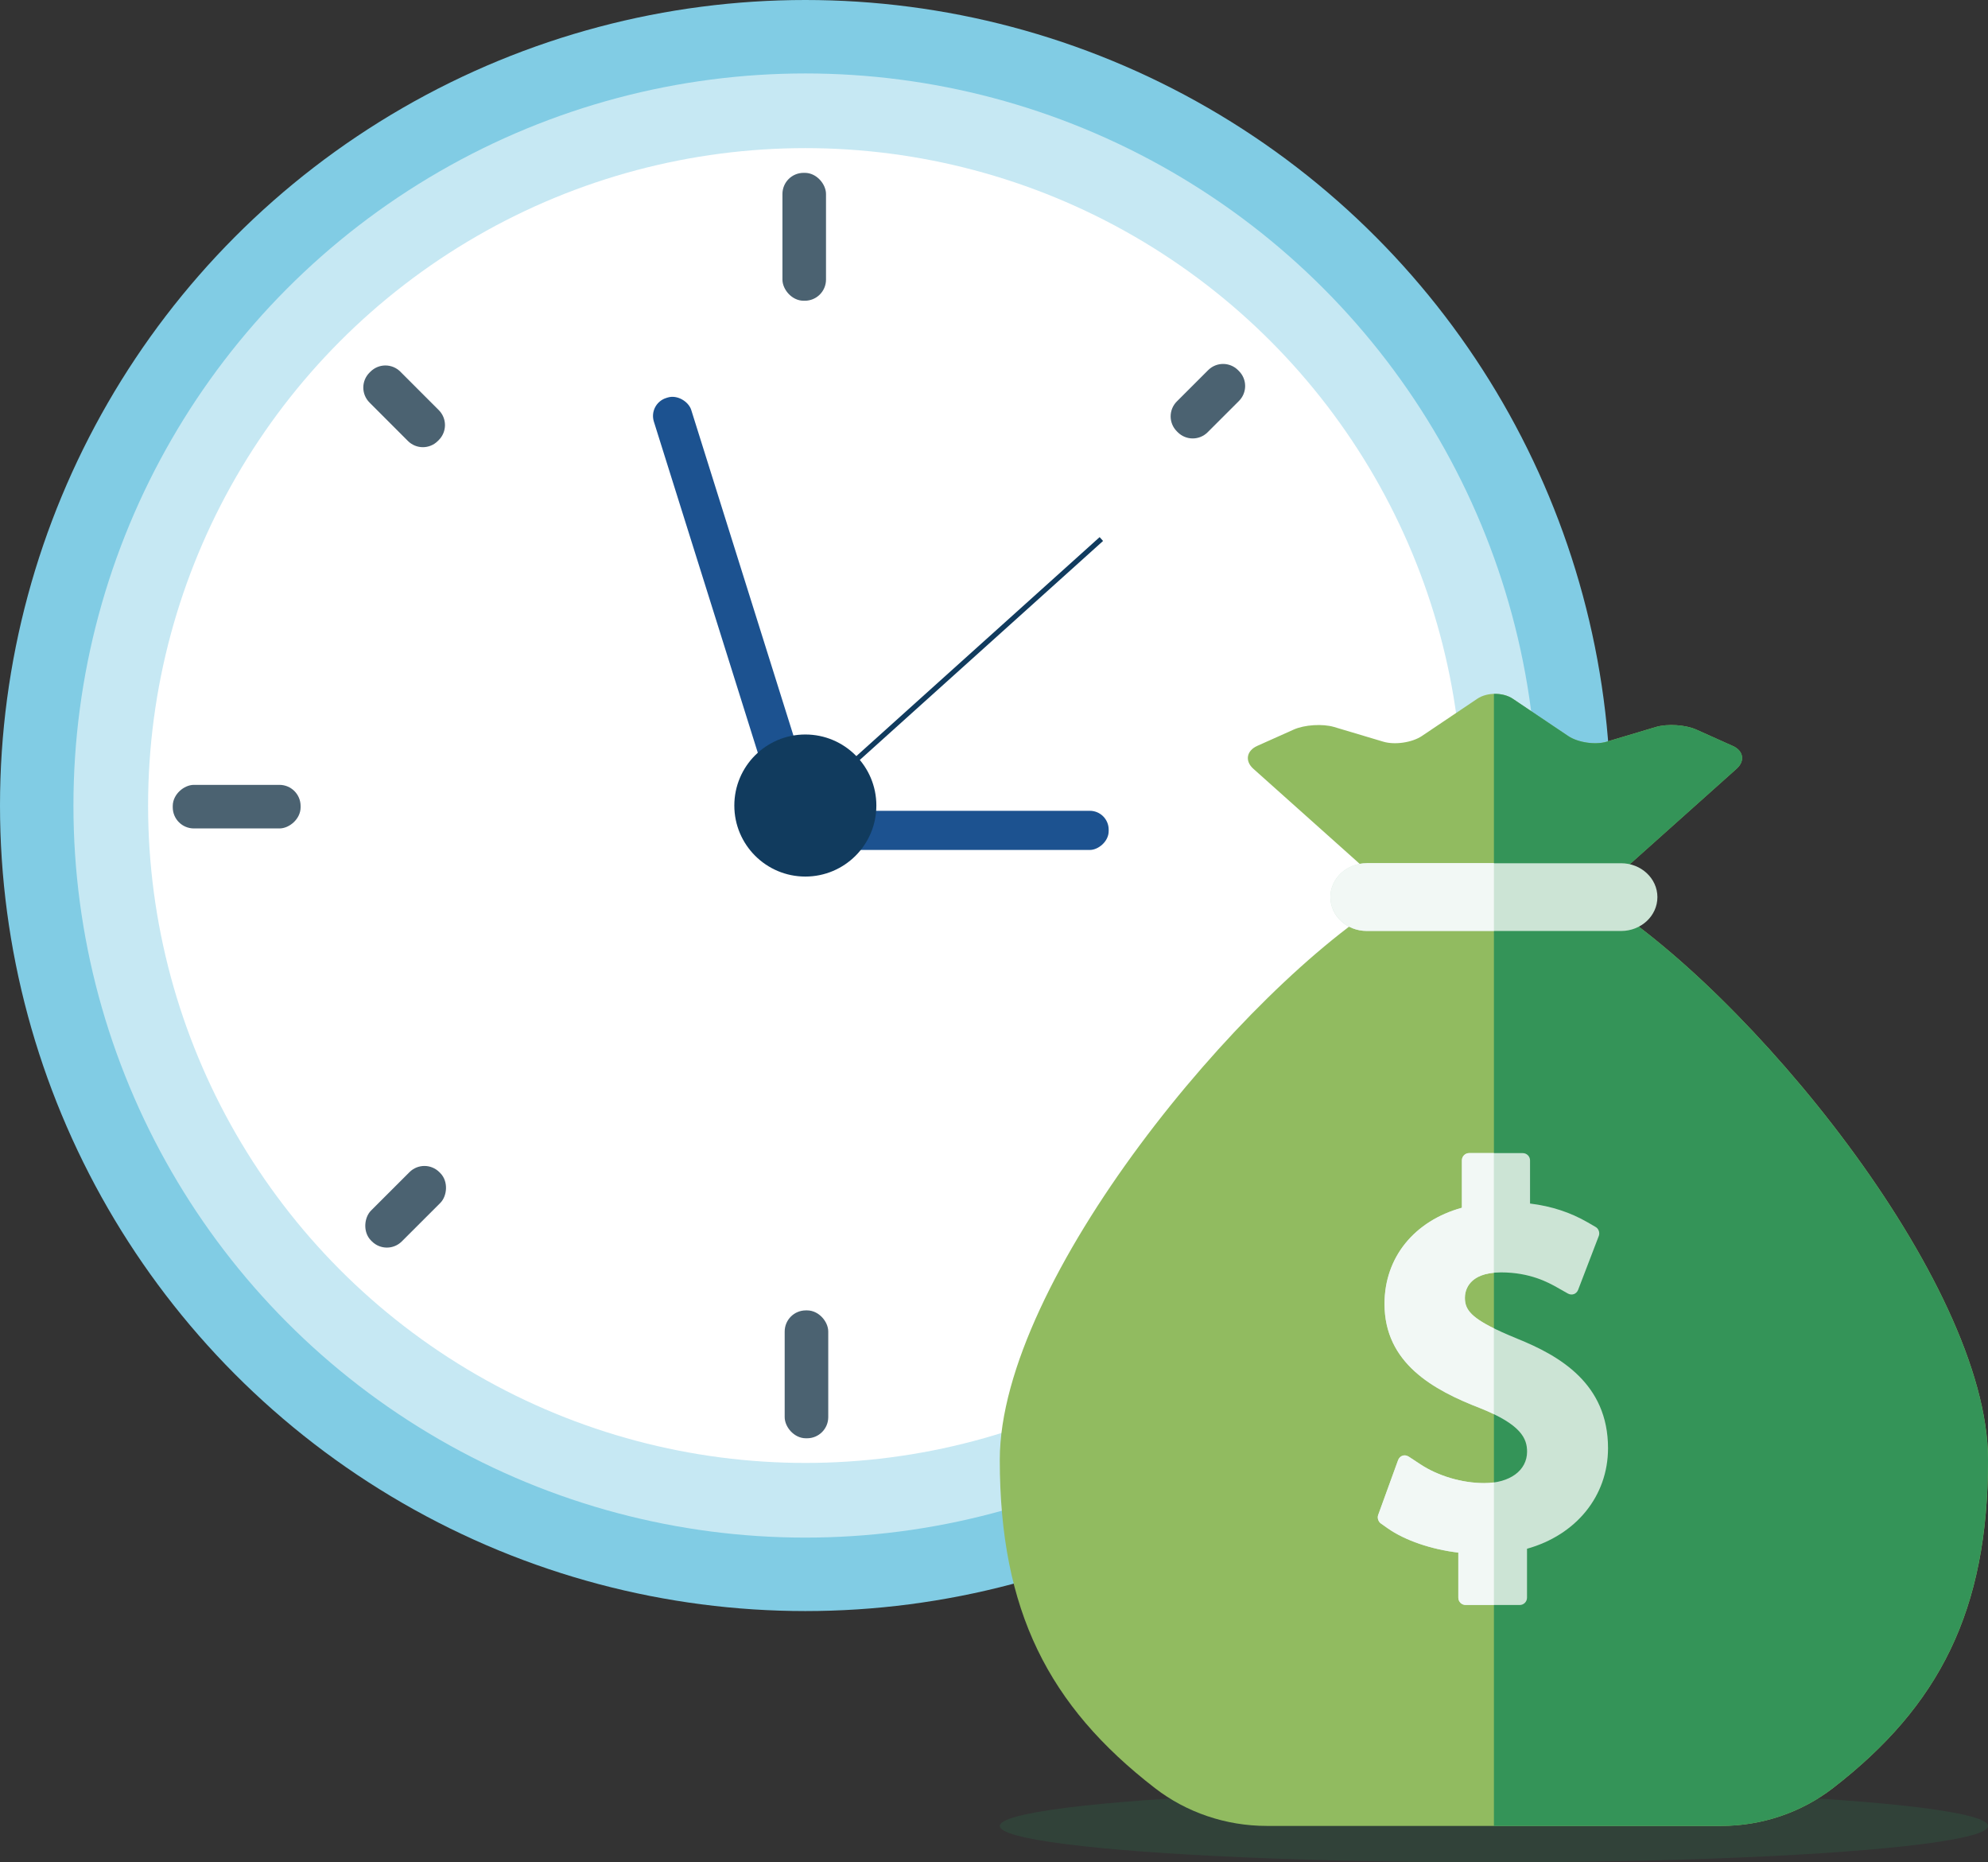 <?xml version="1.0" encoding="UTF-8"?>
<svg id="Layer_2" data-name="Layer 2" xmlns="http://www.w3.org/2000/svg" viewBox="0 0 328.09 307.27">
  <rect x="0" y="0" width="328.09" height="307.27" fill="#333333" stroke="none"/>
  <defs>
    <style>
      .cls-1 {
        fill: rgba(46, 115, 76, .5);
        opacity: .5;
      }

      .cls-2 {
        fill: #81cce4;
      }

      .cls-3 {
        opacity: .55;
      }

      .cls-3, .cls-4 {
        fill: #fff;
      }

      .cls-5 {
        fill: #cce4d5;
      }

      .cls-6 {
        fill: #349458;
      }

      .cls-7 {
        fill: #91bb60;
      }

      .cls-8 {
        fill: #4b6271;
        stroke: #4b6271;
        stroke-width: 1.34px;
      }

      .cls-8, .cls-9 {
        stroke-miterlimit: 10;
      }

      .cls-10 {
        fill: #f2f8f5;
      }

      .cls-9 {
        fill: none;
        stroke: #113b5e;
        stroke-width: .85px;
      }

      .cls-11 {
        fill: #1c5290;
      }

      .cls-12 {
        fill: #113b5e;
      }
    </style>
  </defs>
  <g id="Illustrations">
    <g>
      <g>
        <circle class="cls-2" cx="132.91" cy="132.91" r="132.91"/>
        <circle class="cls-3" cx="132.91" cy="132.91" r="120.79"/>
        <circle class="cls-4" cx="132.91" cy="132.91" r="108.47"/>
        <g>
          <g>
            <rect class="cls-8" x="129.8" y="29.19" width="5.85" height="19.76" rx="2.82" ry="2.82"/>
            <rect class="cls-8" x="130.17" y="216.88" width="5.85" height="19.76" rx="2.82" ry="2.82"/>
          </g>
          <g>
            <rect class="cls-8" x="223.83" y="122.85" width="5.85" height="19.76" rx="2.82" ry="2.82" transform="translate(359.49 -94.03) rotate(90)"/>
            <rect class="cls-8" x="36.14" y="123.22" width="5.85" height="19.76" rx="2.82" ry="2.82" transform="translate(172.16 94.03) rotate(90)"/>
          </g>
          <g>
            <path class="cls-8" d="M199.26,59.73h.21c1.56,0,2.82,1.26,2.82,2.82v7.3c0,1.56-1.26,2.82-2.82,2.82h-.21c-1.56,0-2.82-1.26-2.82-2.82v-7.3c0-1.56,1.26-2.82,2.82-2.82Z" transform="translate(105.25 -121.62) rotate(45.02)"/>
            <rect class="cls-8" x="64.03" y="191.82" width="5.85" height="14.61" rx="2.82" ry="2.82" transform="translate(160.47 11) rotate(45.02)"/>
          </g>
          <g>
            <path class="cls-8" d="M199.52,192.99h.22c1.56,0,2.82,1.26,2.82,2.82v7.3c0,1.56-1.26,2.82-2.82,2.82h-.21c-1.56,0-2.82-1.26-2.82-2.82v-7.3c0-1.56,1.26-2.82,2.82-2.82Z" transform="translate(481.83 199.42) rotate(135.02)"/>
            <path class="cls-8" d="M66.59,59.74h.22c1.56,0,2.82,1.26,2.82,2.82v8.97c0,1.56-1.26,2.82-2.82,2.82h-.22c-1.56,0-2.82-1.26-2.82-2.82v-8.97c0-1.56,1.26-2.82,2.82-2.82Z" transform="translate(161.27 67.32) rotate(135.02)"/>
          </g>
        </g>
        <g>
          <rect class="cls-11" x="117.97" y="63.92" width="6.46" height="74.33" rx="3.11" ry="3.11" transform="translate(-24.72 40.95) rotate(-17.43)"/>
          <rect class="cls-11" x="153.07" y="110.35" width="6.46" height="53.33" rx="3.11" ry="3.11" transform="translate(293.32 -19.29) rotate(90)"/>
        </g>
        <line class="cls-9" x1="181.76" y1="88.94" x2="133.28" y2="132.57"/>
        <circle class="cls-12" cx="132.91" cy="132.91" r="11.72"/>
      </g>
      <g>
        <ellipse class="cls-1" cx="246.55" cy="301.28" rx="81.55" ry="6"/>
        <path class="cls-7" d="M263.34,148.01h-33.58c-24.76,14.95-64.76,63.29-64.76,92.85,0,24.92,8.07,40.61,25.59,54.16,5.19,4.02,11.72,6.25,18.47,6.25h74.99c6.75,0,13.27-2.23,18.47-6.25,17.52-13.55,25.58-29.24,25.58-54.16,0-29.56-39.99-77.91-64.76-92.85Z"/>
        <path class="cls-7" d="M279.95,120.38c-1.78-.8-4.78-.99-6.67-.43l-8.13,2.43c-1.88.56-4.74.14-6.35-.94l-9.15-6.15c-1.61-1.08-4.23-1.08-5.84,0l-9.15,6.15c-1.61,1.08-4.46,1.5-6.35.94l-8.14-2.43c-1.88-.56-4.89-.37-6.67.43l-6.01,2.69c-1.78.8-2.07,2.5-.65,3.77l21.09,18.85c1.43,1.28,4.22,2.32,6.2,2.32h25.18c1.98,0,4.77-1.04,6.2-2.32l21.09-18.85c1.43-1.28,1.14-2.98-.65-3.77l-6-2.69Z"/>
        <path class="cls-6" d="M285.96,123.07l-6-2.69c-1.78-.8-4.78-.99-6.67-.43l-8.13,2.43c-1.88.56-4.74.14-6.35-.94l-9.15-6.15c-.85-.57-1.99-.83-3.11-.8v33.52h12.77c1.98,0,4.77-1.04,6.2-2.32l21.09-18.85c1.43-1.28,1.14-2.98-.65-3.77Z"/>
        <path class="cls-6" d="M263.34,148.01h-16.79v153.26h37.49c6.75,0,13.27-2.23,18.47-6.25,17.52-13.55,25.58-29.24,25.58-54.16,0-29.56-39.99-77.91-64.76-92.85Z"/>
        <path class="cls-5" d="M250.39,220.87c-7.38-3.01-8.63-4.52-8.63-6.75,0-.98.43-4.18,5.97-4.18,4.84,0,7.88,1.72,9.19,2.45l1.82,1.03c.67.38,1.44.1,1.71-.61l3.41-8.89c.2-.53-.03-1.19-.52-1.47l-1.33-.77c-2.84-1.64-5.97-2.67-9.5-3.1v-7.12c0-.66-.54-1.2-1.2-1.2h-8.84c-.66,0-1.2.54-1.2,1.2v7.82c-7.84,2.17-12.77,8.18-12.77,15.86,0,9.78,8.02,14.21,15.84,17.23,6.75,2.7,7.68,5.03,7.68,7.15,0,3.1-2.84,5.19-7.07,5.19-3.65,0-7.59-1.16-10.53-3.1l-1.9-1.25c-.7-.46-1.5-.19-1.79.59l-3.28,9.03c-.17.47.02,1.1.44,1.39l1.12.79c2.87,2.02,7.24,3.5,11.67,4.02v7.44c0,.66.54,1.2,1.2,1.2h8.93c.66,0,1.2-.54,1.2-1.2v-8.08c8.09-2.26,13.37-8.68,13.37-16.6,0-10.66-8.01-15.25-14.98-18.06Z"/>
        <path class="cls-5" d="M267.53,153.61h-41.97c-3.31,0-6-2.5-6-5.59s2.68-5.59,6-5.59h41.97c3.31,0,6,2.5,6,5.59s-2.68,5.59-6,5.59Z"/>
        <path class="cls-10" d="M241.76,214.12c0-.91.38-3.7,4.78-4.12v-19.75h-4.08c-.66,0-1.2.54-1.2,1.2v7.82c-7.84,2.17-12.77,8.18-12.77,15.86,0,9.78,8.02,14.21,15.84,17.23.82.33,1.56.65,2.21.97v-14.16c-3.99-1.97-4.78-3.28-4.78-5.04Z"/>
        <path class="cls-10" d="M244.94,244.7c-3.65,0-7.59-1.16-10.53-3.1l-1.9-1.25c-.7-.46-1.5-.19-1.79.59l-3.28,9.03c-.17.47.02,1.1.44,1.39l1.12.79c2.87,2.02,7.24,3.5,11.67,4.02v7.44c0,.66.54,1.2,1.2,1.2h4.68v-20.22c-.51.07-1.04.11-1.61.11Z"/>
        <path class="cls-10" d="M225.56,142.42c-3.31,0-6,2.5-6,5.59s2.68,5.59,6,5.59h20.99v-11.19h-20.99Z"/>
      </g>
    </g>
  </g>
</svg>